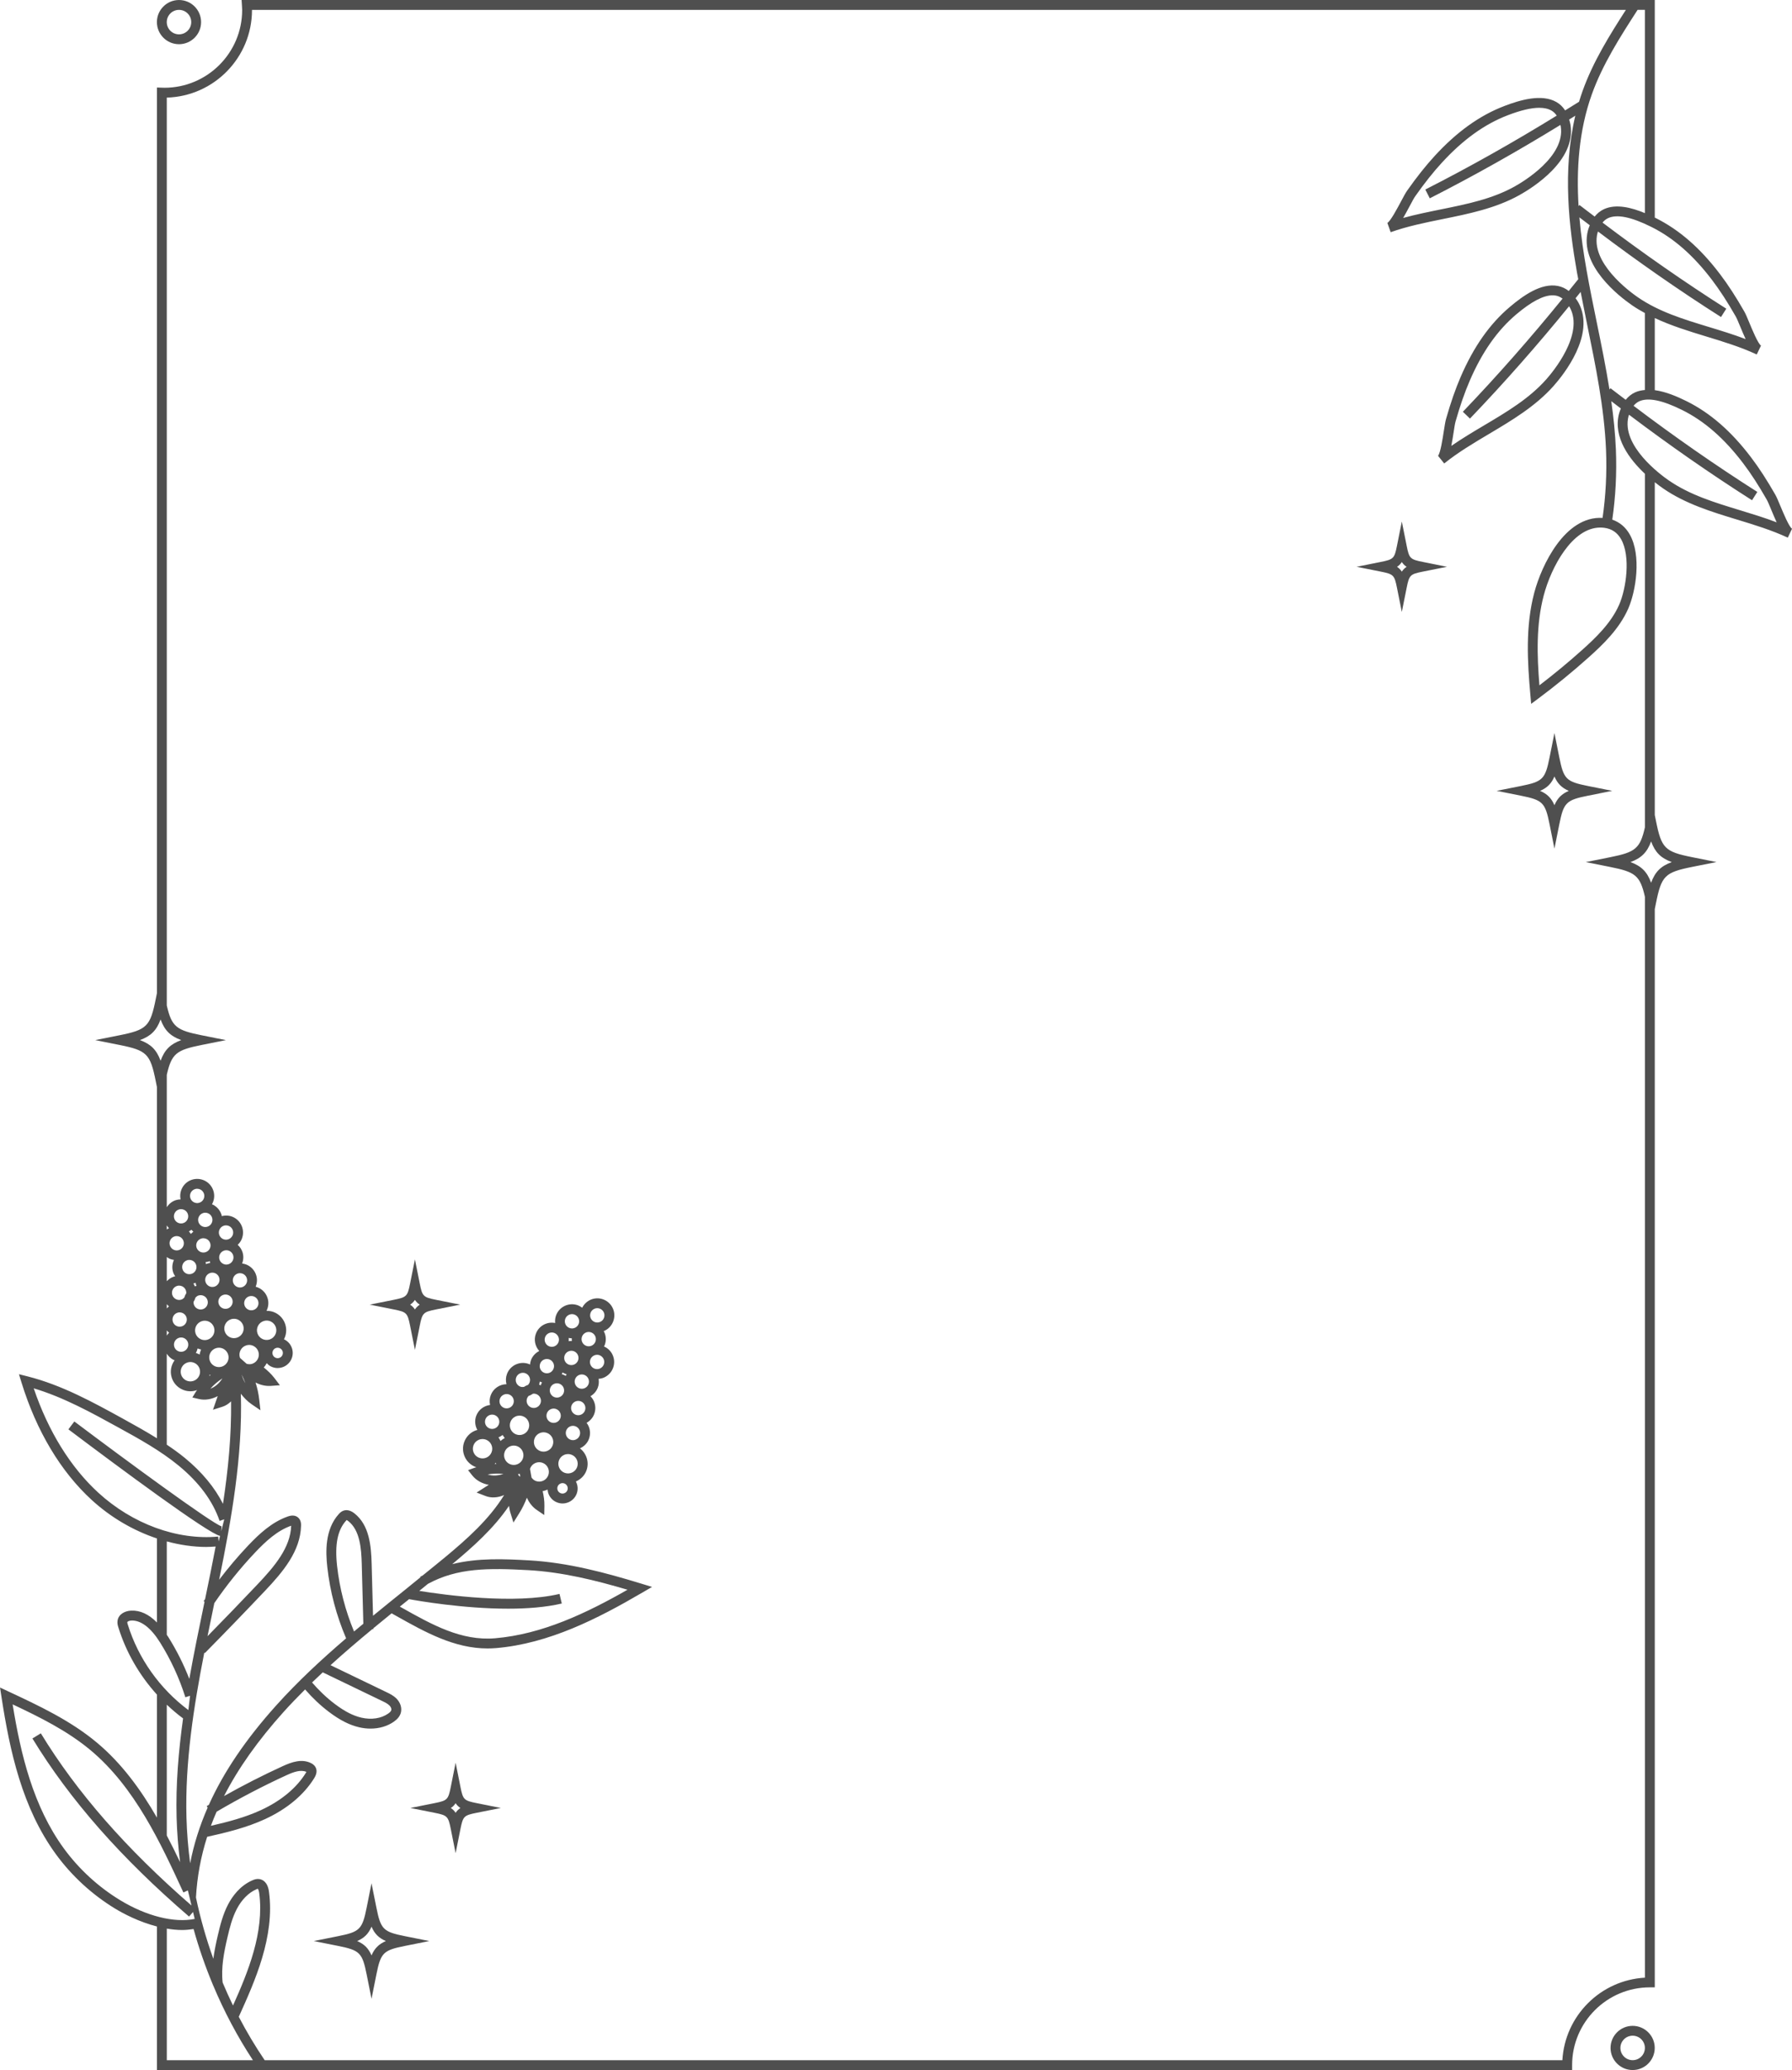 <?xml version="1.0" encoding="UTF-8"?> <svg xmlns="http://www.w3.org/2000/svg" xmlns:xlink="http://www.w3.org/1999/xlink" xml:space="preserve" width="64.139mm" height="74.095mm" version="1.1" style="shape-rendering:geometricPrecision; text-rendering:geometricPrecision; image-rendering:optimizeQuality; fill-rule:evenodd; clip-rule:evenodd" viewBox="0 0 1726.83 1994.86"> <defs> <style type="text/css"> .fil0 {fill:#4F4F4F;fill-rule:nonzero} </style> </defs> <g id="Слой_x0020_1">  <path class="fil0" d="M439.05 1746.98c-1.23,-1.9 -2.72,-3.4 -4.61,-4.64 1.9,-1.23 3.39,-2.71 4.61,-4.6 1.23,1.89 2.72,3.37 4.63,4.6 -1.9,1.24 -3.39,2.74 -4.63,4.64zm4.66 -24.96l-4.66 -23.31 -4.65 23.31c-2.46,12.29 -3.34,13.16 -15.65,15.63l-23.29 4.67 23.3 4.64c12.29,2.46 13.17,3.33 15.63,15.63l4.65 23.28 4.66 -23.28c2.47,-12.3 3.34,-13.17 15.64,-15.63l23.28 -4.64 -23.28 -4.67c-12.3,-2.47 -13.18,-3.34 -15.64,-15.63z"></path> <path class="fil0" d="M399.83 1261.92c-1.24,-1.9 -2.72,-3.4 -4.61,-4.64 1.9,-1.23 3.39,-2.71 4.61,-4.61 1.23,1.9 2.72,3.38 4.62,4.61 -1.89,1.24 -3.38,2.74 -4.62,4.64zm4.66 -24.97l-4.66 -23.3 -4.66 23.3c-2.46,12.3 -3.33,13.17 -15.64,15.64l-23.28 4.66 23.28 4.64c12.3,2.46 13.17,3.34 15.64,15.65l4.66 23.3 4.66 -23.3c2.46,-12.31 3.34,-13.18 15.64,-15.65l23.29 -4.64 -23.29 -4.66c-12.3,-2.47 -13.18,-3.34 -15.64,-15.64z"></path> <path class="fil0" d="M1350.84 550.87c-1.24,-1.9 -2.73,-3.4 -4.62,-4.64 1.9,-1.23 3.39,-2.72 4.62,-4.61 1.23,1.89 2.72,3.38 4.63,4.61 -1.9,1.24 -3.39,2.74 -4.63,4.64zm4.66 -24.97l-4.66 -23.3 -4.66 23.3c-2.46,12.3 -3.34,13.17 -15.64,15.63l-23.29 4.67 23.3 4.64c12.29,2.46 13.17,3.33 15.63,15.62l4.66 23.29 4.66 -23.29c2.46,-12.29 3.33,-13.16 15.63,-15.62l23.28 -4.64 -23.28 -4.67c-12.3,-2.46 -13.18,-3.33 -15.63,-15.63z"></path> <path class="fil0" d="M358.01 1884.4c-2.94,-6.84 -7,-10.9 -13.85,-13.84 6.85,-2.93 10.9,-6.99 13.85,-13.85 2.95,6.86 6.99,10.91 13.84,13.85 -6.85,2.94 -10.89,7 -13.84,13.84zm4.66 -46.24l-4.66 -23.28 -4.65 23.28c-4.25,21.18 -6.57,23.52 -27.74,27.74l-23.29 4.66 23.29 4.65c21.17,4.24 23.5,6.57 27.74,27.74l4.65 23.27 4.66 -23.28c4.24,-21.16 6.57,-23.5 27.74,-27.73l23.28 -4.65 -23.28 -4.66c-21.17,-4.23 -23.51,-6.56 -27.74,-27.74z"></path> <path class="fil0" d="M1497.91 775.97c-2.93,-6.85 -6.99,-10.89 -13.84,-13.84 6.85,-2.94 10.9,-6.99 13.84,-13.84 2.95,6.85 6.99,10.9 13.84,13.84 -6.85,2.95 -10.89,6.99 -13.84,13.84zm4.66 -46.24l-4.66 -23.3 -4.66 23.3c-4.24,21.17 -6.57,23.51 -27.74,27.74l-23.29 4.65 23.29 4.66c21.17,4.25 23.51,6.57 27.74,27.73l4.66 23.29 4.66 -23.29c4.24,-21.16 6.57,-23.5 27.74,-27.73l23.28 -4.66 -23.28 -4.65c-21.17,-4.23 -23.51,-6.57 -27.74,-27.74z"></path> <path class="fil0" d="M1569.3 401.08c0.13,-0.52 0.33,-0.93 0.48,-1.42 38.38,28.99 78.09,56.68 118.53,82.41l5.11 -8.02c-40.72,-25.89 -80.68,-53.8 -119.27,-83 1.54,-1.84 3.3,-3.33 5.4,-4.3 8.61,-3.91 22.16,-1.19 41.46,8.38 21.43,10.64 40.67,27.46 58.83,51.43 7.5,9.92 14.72,21.05 22.7,35.01 1,1.75 2.61,5.63 4.31,9.74 1.87,4.49 3.58,8.54 5.2,12.05 -11.65,-4.46 -23.63,-8.09 -35.31,-11.66 -24.87,-7.58 -48.35,-14.73 -68.75,-28.8l0 0.01c-7.74,-5.36 -46.03,-33.44 -38.7,-61.83zm-23.57 107.53c7.35,0.91 12.72,4.51 16.41,11.02 9.42,16.57 4.87,47.87 -1.88,63.16 -7.83,17.79 -22.65,31.93 -35.93,43.8 -13.13,11.75 -26.86,23.11 -40.9,33.84 -2.32,-28.67 -3.3,-58.6 4.24,-86.94 7.13,-26.86 27.28,-65.1 54.47,-65.1 1.18,0 2.38,0.08 3.59,0.22zm-129.23 -105.23c33.16,-34.6 65.13,-70.96 95.51,-108.27 0.26,0.45 0.54,0.79 0.79,1.25 13.9,25.84 -16.59,62.24 -22.84,69.28 -16.46,18.51 -37.56,31.06 -59.91,44.33 -10.51,6.24 -21.27,12.64 -31.52,19.74 0.74,-3.79 1.45,-8.12 2.19,-12.94 0.67,-4.4 1.31,-8.56 1.87,-10.49 4.4,-15.41 8.76,-27.92 13.7,-39.41 11.92,-27.61 26.61,-48.53 44.89,-63.97 14.56,-12.28 26.04,-18.31 34.92,-18.31 1.16,0 2.27,0.11 3.34,0.3 2.28,0.44 4.34,1.46 6.28,2.89 -30.54,37.57 -62.7,74.2 -96.06,109.03l6.85 6.56zm-38.72 -212.27c42.74,-21.76 84.91,-45.54 125.87,-70.72 0.09,0.51 0.26,0.93 0.34,1.45 4.59,28.99 -36.2,53.28 -44.42,57.86 -21.64,12.05 -45.7,16.93 -71.18,22.1 -11.98,2.43 -24.24,4.92 -36.26,8.23 1.95,-3.34 4.04,-7.21 6.34,-11.52 2.08,-3.92 4.05,-7.62 5.2,-9.27 9.26,-13.11 17.51,-23.5 25.95,-32.67 20.35,-22.14 41.12,-37.05 63.46,-45.58 12.43,-4.75 22.44,-7.11 30.19,-7.11 4.81,0 8.75,0.91 11.88,2.73 2.01,1.16 3.61,2.81 4.97,4.8 -41.18,25.38 -83.62,49.35 -126.65,71.24l4.31 8.46zm207.29 184.72c-3.28,0.29 -6.49,0.92 -9.46,2.29 -3.56,1.62 -6.53,4.08 -9.03,7.16 -4.87,-3.73 -9.82,-7.39 -14.65,-11.16l-0.99 1.26c-3.44,-21.64 -7.81,-43.05 -12.13,-64.1 -3.4,-16.56 -6.91,-33.7 -9.89,-50.57 -2.78,-15.77 -5.4,-33.1 -6.97,-51.27 3.32,2.57 6.68,5.08 10.01,7.63 -0.65,1.62 -1.3,3.23 -1.77,5.06 -8.69,33.65 30.33,63.64 42.49,72.03l0 0c4,2.77 8.16,5.2 12.37,7.5l0 74.16zm97.09 -49.04c-11.65,-4.45 -23.64,-8.1 -35.33,-11.66 -24.87,-7.57 -48.34,-14.72 -68.73,-28.78l0 0c-7.75,-5.35 -46.03,-33.44 -38.7,-61.84 0.14,-0.51 0.33,-0.91 0.48,-1.41 38.37,28.99 78.08,56.68 118.54,82.4l5.09 -8.02c-40.72,-25.89 -80.68,-53.8 -119.26,-83 1.54,-1.84 3.3,-3.34 5.4,-4.3 8.6,-3.91 22.16,-1.19 41.46,8.39 21.43,10.63 40.67,27.45 58.83,51.43 7.51,9.93 14.73,21.06 22.7,35 1.01,1.76 2.62,5.63 4.32,9.75 1.86,4.49 3.57,8.53 5.2,12.03zm-97.09 -121.42c-12.68,-5.28 -27.61,-9.2 -39.38,-3.83 -3.56,1.63 -6.53,4.08 -9.02,7.17 -4.88,-3.72 -9.82,-7.39 -14.65,-11.16l-0.86 1.09c-2.13,-34.88 0.09,-72.33 12.8,-107.78 10.41,-29.07 27.48,-55.66 44.08,-81.36l7.03 0 0 195.87zm-1099.94 1215.01c-2.53,0.83 -4.96,1.32 -7.3,1.48 -2.81,0.2 -5.52,-0.17 -7.95,-0.97 5.05,-0.86 10.17,-1.05 15.25,-0.51zm-7.38 -10.7c0.15,0.36 0.32,0.71 0.5,1.06 -0.55,0.01 -1.1,-0.01 -1.65,0.02 0.41,-0.32 0.77,-0.71 1.16,-1.07zm-12.76 -22.9c1.12,0 2.25,0.2 3.33,0.61 2.33,0.89 4.18,2.63 5.2,4.92 1.02,2.27 1.09,4.81 0.2,7.14 -1.83,4.81 -7.22,7.24 -12.05,5.38 -2.33,-0.88 -4.17,-2.61 -5.19,-4.9 -1.03,-2.27 -1.09,-4.81 -0.2,-7.15 0.88,-2.33 2.63,-4.17 4.91,-5.19 1.22,-0.55 2.51,-0.82 3.81,-0.82zm9.27 -23.55c0.82,0 1.65,0.14 2.45,0.45 3.55,1.36 5.34,5.35 3.99,8.91 -1.36,3.56 -5.38,5.35 -8.91,3.99 -1.73,-0.66 -3.09,-1.95 -3.85,-3.62 -0.75,-1.69 -0.81,-3.56 -0.14,-5.28 1.04,-2.75 3.68,-4.45 6.46,-4.45zm16.41 -19.37c1.72,0.65 3.09,1.95 3.85,3.63 0.75,1.69 0.81,3.56 0.14,5.29 -1.35,3.55 -5.34,5.34 -8.91,3.99 -1.72,-0.67 -3.08,-1.96 -3.84,-3.63 -0.75,-1.69 -0.81,-3.56 -0.14,-5.29 0.65,-1.72 1.94,-3.08 3.63,-3.83 0.89,-0.41 1.85,-0.62 2.82,-0.62 0.83,0 1.65,0.16 2.45,0.46zm19.64 -11.57c-0.32,0.85 -0.81,1.62 -1.42,2.27 -1.4,0.49 -2.75,1.11 -3.97,1.98 -1.18,0.18 -2.37,0.18 -3.52,-0.26 -1.72,-0.66 -3.09,-1.95 -3.84,-3.63 -0.75,-1.68 -0.81,-3.56 -0.14,-5.28 0.66,-1.72 1.94,-3.08 3.63,-3.84 0.89,-0.41 1.85,-0.61 2.81,-0.61 0.84,0 1.66,0.16 2.46,0.46 1.72,0.65 3.09,1.95 3.85,3.63 0.75,1.68 0.81,3.56 0.14,5.28zm10.22 -18.23c1.04,-2.75 3.68,-4.43 6.46,-4.43 0.82,0 1.65,0.13 2.45,0.44 1.72,0.67 3.09,1.96 3.84,3.63 0.75,1.69 0.81,3.56 0.14,5.29 -0.66,1.73 -1.94,3.09 -3.63,3.84 -1.69,0.73 -3.56,0.8 -5.27,0.15 -1.72,-0.65 -3.09,-1.95 -3.85,-3.63 -0.75,-1.69 -0.8,-3.56 -0.14,-5.28zm17.65 -20.61c-1.35,3.56 -5.35,5.37 -8.9,4 -3.56,-1.36 -5.35,-5.36 -3.99,-8.92 0.65,-1.72 1.94,-3.08 3.63,-3.83 0.89,-0.41 1.85,-0.62 2.82,-0.62 0.83,0 1.65,0.16 2.45,0.46 3.55,1.37 5.35,5.37 3.99,8.91zm12.81 -3.76c-0.04,0.86 -0.01,1.73 0.09,2.59 -1.04,-0.03 -2.07,0.04 -3.09,0.2 0.1,-1.04 0.1,-2.09 -0.01,-3.13 1,0.21 2,0.32 3.01,0.33zm6.65 -13.93c-0.67,1.73 -1.95,3.09 -3.63,3.84 -1.69,0.74 -3.56,0.81 -5.28,0.15 -1.73,-0.65 -3.09,-1.95 -3.84,-3.63 -0.76,-1.68 -0.81,-3.56 -0.15,-5.28 0.65,-1.72 1.95,-3.09 3.63,-3.84 0.9,-0.41 1.86,-0.61 2.82,-0.61 0.83,0 1.66,0.15 2.46,0.46 3.55,1.36 5.34,5.36 3.99,8.91zm20.73 -1.89c-1.7,0.74 -3.56,0.8 -5.27,0.15 -1.73,-0.67 -3.09,-1.95 -3.85,-3.63 -0.75,-1.69 -0.81,-3.56 -0.14,-5.28 1.04,-2.75 3.68,-4.45 6.45,-4.45 0.82,0 1.65,0.14 2.45,0.45l0.01 0c1.72,0.67 3.08,1.95 3.83,3.63 0.76,1.69 0.81,3.56 0.15,5.29 -0.65,1.72 -1.95,3.09 -3.63,3.84zm-5.47 45.07c-1.72,-0.66 -3.09,-1.95 -3.84,-3.63 -0.75,-1.68 -0.81,-3.56 -0.14,-5.28 0.64,-1.72 1.94,-3.09 3.62,-3.84 0.9,-0.41 1.86,-0.61 2.82,-0.61 0.84,0 1.66,0.15 2.46,0.46 3.56,1.35 5.35,5.35 3.99,8.91 -0.66,1.73 -1.95,3.09 -3.63,3.84 -1.69,0.75 -3.55,0.8 -5.28,0.15zm-9.25 40.44c-0.65,1.72 -1.94,3.08 -3.62,3.83 -1.68,0.76 -3.56,0.82 -5.28,0.16 -3.55,-1.37 -5.35,-5.37 -3.99,-8.92 0.66,-1.72 1.95,-3.09 3.63,-3.84 0.9,-0.41 1.85,-0.6 2.81,-0.6 0.83,0 1.66,0.14 2.46,0.44l0.01 0c1.72,0.67 3.09,1.95 3.84,3.63 0.75,1.69 0.81,3.56 0.14,5.29zm-8.73 27.86c-1.67,0.78 -3.57,0.82 -5.27,0.16 -3.56,-1.36 -5.35,-5.36 -4,-8.91 0.66,-1.73 1.95,-3.1 3.64,-3.85 0.89,-0.41 1.85,-0.6 2.8,-0.6 0.84,0 1.66,0.14 2.46,0.46l0.01 0c1.73,0.66 3.09,1.95 3.84,3.63 0.76,1.68 0.81,3.56 0.15,5.28 -0.65,1.72 -1.95,3.08 -3.63,3.83zm-10.87 32.08c-4.81,-1.83 -7.23,-7.25 -5.4,-12.06 0.88,-2.33 2.63,-4.18 4.91,-5.2 1.22,-0.55 2.51,-0.82 3.81,-0.82 1.13,0 2.25,0.21 3.33,0.62 4.81,1.83 7.24,7.25 5.4,12.05 -1.83,4.81 -7.24,7.23 -12.05,5.4zm-6.69 13.17c0.48,-1.25 1.42,-2.24 2.65,-2.79 0.64,-0.3 1.35,-0.45 2.04,-0.45 0.61,0 1.22,0.11 1.8,0.33 2.59,1 3.9,3.91 2.92,6.5 -1.01,2.6 -3.93,3.9 -6.5,2.91 -1.25,-0.47 -2.25,-1.42 -2.79,-2.64 -0.55,-1.23 -0.59,-2.59 -0.12,-3.86zm-21.11 -5.32c-1.76,-0.67 -3.06,-1.92 -4.08,-3.33l-1.42 -8.11c0.06,-0.2 0.02,-0.42 0.1,-0.62 1.42,-3.72 4.98,-6.01 8.74,-6.01 1.1,0 2.23,0.21 3.32,0.62 4.81,1.83 7.24,7.24 5.4,12.05 -0.89,2.33 -2.64,4.18 -4.91,5.2 -2.28,1.03 -4.82,1.08 -7.14,0.21zm-15.35 -6.9c0.11,0.95 0.23,1.9 0.47,2.82l-1.23 -0.82 -1.03 -1.63c0.6,-0.13 1.21,-0.18 1.79,-0.37zm-16.56 -37.42c0.59,1.04 1.27,2.01 2.06,2.93 -1.5,0.78 -2.89,1.75 -4.13,2.92 -0.04,-0.09 -0.06,-0.2 -0.09,-0.29 -0.51,-1.16 -1.14,-2.23 -1.85,-3.24 1.44,-0.59 2.78,-1.35 4.02,-2.33zm37.01 -48.73c-0.12,0.3 -0.16,0.63 -0.26,0.94 -0.32,-0.14 -0.59,-0.33 -0.9,-0.46 -0.23,-0.08 -0.46,-0.11 -0.68,-0.18 0.3,-1.02 0.5,-2.05 0.61,-3.09 0.33,0.15 0.64,0.36 1,0.5 0.39,0.15 0.8,0.23 1.2,0.34 -0.34,0.64 -0.7,1.26 -0.96,1.95zm31.67 -31.97c3.55,1.36 5.34,5.36 3.99,8.92 -0.67,1.73 -1.95,3.09 -3.64,3.84 -1.69,0.74 -3.55,0.8 -5.27,0.15 -1.72,-0.65 -3.09,-1.95 -3.84,-3.63 -0.76,-1.69 -0.81,-3.56 -0.15,-5.29 0.65,-1.71 1.95,-3.08 3.63,-3.83 0.9,-0.41 1.86,-0.61 2.82,-0.61 0.83,0 1.66,0.15 2.46,0.45zm14.08 31.74c-1.35,3.55 -5.34,5.35 -8.9,3.99 -3.55,-1.36 -5.35,-5.36 -3.99,-8.92 0.65,-1.72 1.94,-3.08 3.63,-3.84 0.89,-0.41 1.85,-0.61 2.81,-0.61 0.84,0 1.66,0.16 2.46,0.46 3.55,1.36 5.35,5.37 3.99,8.92zm6.64 -40.93c-0.65,1.71 -1.94,3.08 -3.62,3.83 -1.68,0.76 -3.56,0.8 -5.28,0.16 -3.56,-1.36 -5.35,-5.36 -3.99,-8.91 1.04,-2.75 3.68,-4.45 6.46,-4.45 0.82,0 1.65,0.14 2.44,0.45l0.01 0c1.72,0.67 3.09,1.95 3.84,3.63 0.75,1.69 0.81,3.56 0.14,5.29zm-69.79 71.86c4.81,1.83 7.23,7.26 5.39,12.07 -1.83,4.81 -7.23,7.25 -12.05,5.4 -4.82,-1.83 -7.24,-7.26 -5.4,-12.07 0.88,-2.33 2.63,-4.17 4.9,-5.19 1.23,-0.55 2.52,-0.82 3.82,-0.82 1.12,0 2.25,0.2 3.34,0.61zm27.08 5.94c-1.72,-0.65 -3.08,-1.95 -3.84,-3.63 -0.75,-1.68 -0.81,-3.56 -0.15,-5.27 1.05,-2.75 3.68,-4.45 6.47,-4.45 0.82,0 1.64,0.13 2.44,0.45 1.73,0.65 3.09,1.95 3.84,3.63 0.75,1.68 0.81,3.56 0.14,5.27 -1.35,3.57 -5.37,5.36 -8.91,4zm-15.94 15.52c1.42,-3.72 4.98,-6.01 8.74,-6.01 1.1,0 2.22,0.21 3.31,0.62 4.82,1.83 7.24,7.25 5.4,12.05 -1.83,4.82 -7.26,7.21 -12.05,5.4 -4.81,-1.83 -7.23,-7.25 -5.39,-12.06zm24.05 -52.79c1.72,0.67 3.09,1.95 3.84,3.63 0.76,1.69 0.81,3.56 0.15,5.29 -0.66,1.71 -1.95,3.08 -3.63,3.83 -1.68,0.76 -3.55,0.8 -5.28,0.16 -3.55,-1.36 -5.34,-5.36 -3.99,-8.91 0.67,-1.72 1.95,-3.09 3.64,-3.85 0.89,-0.4 1.85,-0.61 2.81,-0.61 0.83,0 1.66,0.15 2.46,0.46l0 0zm3.01 -10.86c0.82,0.48 1.66,0.93 2.57,1.27 0.42,0.16 0.85,0.24 1.27,0.36 -0.22,0.44 -0.48,0.85 -0.66,1.3 -0.05,0.13 -0.06,0.27 -0.11,0.4 -0.85,-0.52 -1.75,-0.98 -2.7,-1.34 -0.4,-0.15 -0.81,-0.22 -1.21,-0.33 0.3,-0.54 0.6,-1.09 0.83,-1.66zm-50.41 88.5c-4.81,-1.83 -7.24,-7.25 -5.39,-12.05 1.41,-3.72 4.97,-6.01 8.74,-6.01 1.1,0 2.22,0.2 3.31,0.61 4.82,1.84 7.23,7.25 5.4,12.06 -1.83,4.82 -7.23,7.2 -12.05,5.4zm18.82 -66.34c1.01,-0.46 1.96,-1 2.84,-1.62 0.32,-0.05 0.64,-0.15 0.97,-0.15 0.82,0 1.64,0.14 2.45,0.45l0 0c1.72,0.65 3.09,1.95 3.84,3.63 0.76,1.69 0.81,3.56 0.15,5.29 -1.36,3.55 -5.34,5.34 -8.91,3.98 -1.72,-0.65 -3.09,-1.95 -3.84,-3.62 -0.75,-1.69 -0.81,-3.56 -0.15,-5.28 0.35,-0.91 0.92,-1.66 1.56,-2.32 0.36,-0.13 0.74,-0.2 1.09,-0.35zm-116.36 196.3c8.85,1.62 52.25,9.17 95.47,9.17 18.13,0 36.22,-1.34 51.68,-4.99l-2.19 -9.24c-43.23,10.23 -110.37,1.08 -135.14,-2.92 2.8,-2.25 5.57,-4.53 8.36,-6.79 28.44,-15.48 58.25,-15.32 96.86,-13.18 32.68,1.83 64.98,9.84 95.42,18.87 -39.53,22.56 -82.14,42.88 -127.51,46.75 -32.66,2.78 -60.68,-13 -90.39,-29.67l-1.47 -0.82c2.97,-2.4 5.94,-4.8 8.91,-7.18zm-53.05 31.16c-8.35,-20.2 -13.91,-41.4 -16.33,-63.13 -2.31,-20.73 0.44,-34.61 8.65,-43.69 0.28,-0.32 0.47,-0.51 0.5,-0.6 0.29,0.09 0.86,0.37 1.65,1.01 11.18,8.83 12.56,26.05 12.97,41.5l1.53 57.42c-2.99,2.49 -5.99,4.97 -8.98,7.48zm-30.14 39.37l57.29 27.62c2.59,1.25 5.28,2.54 7.05,4.37 1.36,1.39 2.05,3.22 1.69,4.46 -0.28,1.01 -1.3,2.12 -3.03,3.31 -6.73,4.7 -16.13,6.11 -25.73,3.9 -8.01,-1.84 -16.09,-6 -25.43,-13.03 -8.12,-6.11 -15.51,-13.18 -22.14,-20.88 3.39,-3.29 6.84,-6.52 10.3,-9.74zm-102.28 134.29c21.89,-12.85 44.58,-24.74 67.6,-35.29 6.58,-3 13.35,-5.47 18.92,-3.1 -0.12,0.26 -0.3,0.59 -0.56,1.02 -8.98,14.53 -23.9,26.91 -43.13,35.78 -15.24,7.04 -31.55,11.34 -48.34,15.18 1.68,-4.53 3.52,-9.06 5.5,-13.58zm10.34 121.51c2.26,-9.77 4.67,-19.24 9.13,-27.79 4.72,-9.03 11.43,-15.76 18.88,-18.96 1.02,-0.44 1.37,-0.48 1.29,-0.54 0.31,0.23 1.05,1.55 1.41,4.18 5.02,37.77 -10.87,76.34 -25.25,108.38 -3.54,-7.27 -6.84,-14.67 -9.99,-22.13 -1.63,-14.39 1.29,-29.19 4.53,-43.14zm-58.36 -224.64c4.97,4.69 10.18,9.14 15.7,13.21 -4.41,31.7 -7.1,63.62 -6.24,95.53 0.39,14.35 1.56,28.7 3.36,43.01 -4.08,-8.55 -8.33,-17.13 -12.82,-25.7l0 -126.05zm20.12 10.65l0 0 0 0 0 0zm18.05 -162.67c2.98,0 5.95,-0.21 8.91,-0.41 -3.21,16.99 -6.69,33.89 -10.16,50.68 -0.46,0.67 -0.94,1.31 -1.4,1.99l0.86 0.58c-0.17,0.83 -0.35,1.68 -0.52,2.53 -4.91,23.68 -9.85,47.64 -14.14,71.8 -5.44,-14 -12.19,-27.47 -20.16,-40.2 -0.51,-0.82 -1.04,-1.52 -1.56,-2.3l0 -90c12.68,3.4 25.52,5.34 38.17,5.34zm7.65 54.12c11.81,-17.23 24.98,-33.65 39.32,-48.8 10.02,-10.57 21.16,-21.01 34.71,-25.76 0,0 0.01,0 0.02,0 -0.65,21.17 -16.24,39.38 -32.17,56.22 -15.94,16.85 -32.19,33.66 -48.44,50.23 1.95,-9.61 3.92,-19.19 5.9,-28.72 0.22,-1.05 0.44,-2.12 0.65,-3.17zm-45.82 -240.34c1.53,2.43 3.64,4.45 6.26,5.82 0.42,0.21 0.86,0.3 1.29,0.48 -3.39,4.68 -4.66,10.83 -2.77,16.75 1.52,4.8 4.81,8.71 9.29,11.02 2.72,1.42 5.67,2.13 8.64,2.13 1.92,0 3.84,-0.3 5.72,-0.89 0.29,-0.09 0.52,-0.24 0.8,-0.34 -0.36,0.56 -0.81,1.06 -1.15,1.62l-3.44 5.61 6.41 1.49c5.79,1.34 12.28,0.27 18.03,-2.82l-4.56 13.12 9 -2.84c3.12,-0.98 5.97,-2.82 8.45,-5.23 0.4,32.94 -2.8,65.94 -7.81,98.75 -7.98,-15.8 -20.23,-30.63 -36.7,-44.18 -5.61,-4.61 -11.48,-8.8 -17.47,-12.83l0 -87.66zm-5.97 -322.11c3.88,10.55 9.34,16 19.89,19.89 -10.55,3.89 -16.01,9.34 -19.89,19.89 -3.89,-10.55 -9.34,-16 -19.9,-19.89 10.56,-3.89 16.01,-9.33 19.9,-19.89zm5.97 202.41l0 -3.93c0.6,0.95 1.3,1.82 2.08,2.62 -0.73,0.38 -1.42,0.84 -2.08,1.31zm13.78 -19.62c1.08,0 2.16,0.27 3.16,0.78 1.63,0.85 2.85,2.29 3.4,4.04 0.56,1.76 0.4,3.63 -0.45,5.26 -0.86,1.64 -2.28,2.85 -4.04,3.4 -1.77,0.57 -3.64,0.4 -5.27,-0.44 -1.63,-0.85 -2.84,-2.29 -3.4,-4.04 -0.55,-1.76 -0.4,-3.63 0.46,-5.26 0.85,-1.64 2.28,-2.85 4.04,-3.4 0.68,-0.23 1.4,-0.33 2.1,-0.33zm21.63 -9.57c-0.86,1.64 -2.29,2.84 -4.05,3.4 -3.63,1.17 -7.51,-0.88 -8.66,-4.49 -1.15,-3.62 0.86,-7.51 4.49,-8.66 0.68,-0.22 1.39,-0.32 2.1,-0.32 1.08,0 2.16,0.26 3.16,0.77 1.63,0.85 2.84,2.29 3.4,4.04 0.56,1.76 0.4,3.63 -0.45,5.26zm7.81 23.09c-0.85,1.63 -2.27,2.84 -4.04,3.4 -3.62,1.17 -7.51,-0.88 -8.67,-4.49 -1.15,-3.63 0.88,-7.51 4.5,-8.66 0.68,-0.22 1.39,-0.32 2.09,-0.32 1.09,0 2.18,0.26 3.16,0.77 1.65,0.85 2.85,2.29 3.41,4.04 0.55,1.76 0.4,3.62 -0.46,5.26zm19.99 12.19c-0.85,1.63 -2.28,2.84 -4.04,3.4 -1.76,0.56 -3.63,0.4 -5.27,-0.44 -1.62,-0.86 -2.84,-2.28 -3.4,-4.05 -0.55,-1.75 -0.4,-3.63 0.46,-5.25 0.85,-1.64 2.28,-2.85 4.04,-3.41 0.68,-0.22 1.4,-0.32 2.1,-0.32 1.09,0 2.16,0.26 3.16,0.77 1.63,0.86 2.85,2.28 3.4,4.05 0.56,1.75 0.4,3.63 -0.44,5.26zm13.43 46.07c-0.85,1.64 -2.28,2.85 -4.04,3.41 -1.76,0.56 -3.63,0.39 -5.26,-0.45 -1.63,-0.86 -2.84,-2.29 -3.4,-4.05 -0.56,-1.76 -0.4,-3.63 0.45,-5.26 0.86,-1.65 2.29,-2.85 4.05,-3.4 0.68,-0.23 1.39,-0.32 2.09,-0.32 1.09,0 2.18,0.26 3.16,0.77 1.64,0.85 2.85,2.29 3.41,4.04 0.55,1.76 0.4,3.63 -0.46,5.26zm10.96 22c-0.85,1.63 -2.28,2.84 -4.04,3.4 -1.75,0.57 -3.63,0.4 -5.26,-0.44 -1.63,-0.86 -2.85,-2.28 -3.4,-4.05 -1.15,-3.63 0.86,-7.52 4.48,-8.67 3.63,-1.12 7.52,0.86 8.67,4.5 0.55,1.75 0.4,3.63 -0.46,5.26zm11.45 31.86c-4.93,1.56 -10.17,-1.17 -11.73,-6.08 -1.56,-4.9 1.17,-10.17 6.09,-11.73 0.93,-0.3 1.88,-0.45 2.83,-0.45 1.47,0 2.93,0.35 4.28,1.05 2.21,1.15 3.85,3.1 4.61,5.47 1.56,4.9 -1.17,10.17 -6.08,11.73zm3.31 10.64c0.62,-1.19 1.66,-2.07 2.95,-2.48 0.5,-0.15 1.02,-0.24 1.53,-0.24 0.79,0 1.59,0.19 2.31,0.58 1.2,0.61 2.07,1.65 2.48,2.93 0.41,1.28 0.29,2.64 -0.33,3.84 -0.62,1.19 -1.66,2.07 -2.94,2.48 -1.27,0.41 -2.64,0.3 -3.83,-0.32 -1.2,-0.62 -2.08,-1.66 -2.49,-2.95 -0.41,-1.27 -0.29,-2.64 0.33,-3.84zm-48.76 26.86c-1.46,2.24 -3.06,4.13 -4.8,5.71 -2.07,1.88 -4.41,3.3 -6.81,4.18 3.38,-3.8 7.28,-7.13 11.6,-9.89zm-12.31 -3.68c0.09,0.05 0.16,0.11 0.26,0.16 0.21,0.11 0.45,0.15 0.67,0.26 -0.39,0.32 -0.8,0.63 -1.19,0.96 0.11,-0.46 0.19,-0.91 0.26,-1.38zm-21.38 -11.68c0.93,-0.29 1.89,-0.44 2.82,-0.44 3.96,0 7.65,2.55 8.91,6.52 1.56,4.9 -1.17,10.17 -6.08,11.73 -2.38,0.75 -4.92,0.55 -7.12,-0.61 -2.21,-1.15 -3.85,-3.1 -4.61,-5.47 -1.56,-4.9 1.17,-10.17 6.08,-11.73zm-12.23 -20.36c0.85,-1.63 2.28,-2.85 4.04,-3.41 3.63,-1.18 7.51,0.86 8.67,4.49 1.15,3.63 -0.88,7.51 -4.5,8.66 -1.75,0.55 -3.62,0.4 -5.25,-0.44 -1.64,-0.86 -2.85,-2.29 -3.41,-4.05 -0.55,-1.75 -0.4,-3.63 0.46,-5.25zm-7.68 -10.53c0.68,0.8 1.41,1.55 2.21,2.19 -0.83,0.84 -1.58,1.77 -2.21,2.8l0 -4.99zm6.89 -67.93c-1.65,3.59 -2.09,7.76 -0.8,11.81 0.46,1.46 1.21,2.75 2.01,3.96 -0.39,0.09 -0.78,0.13 -1.15,0.25 -2.78,0.88 -5.1,2.49 -6.95,4.48l0 -23.33c0.65,0.47 1.29,0.93 2.01,1.31 1.55,0.8 3.2,1.25 4.87,1.52zm-3.46 -19.26c0.85,-1.63 2.28,-2.84 4.04,-3.4 0.68,-0.22 1.4,-0.32 2.1,-0.32 1.09,0 2.16,0.26 3.16,0.77 1.63,0.86 2.85,2.28 3.4,4.05 0.56,1.75 0.4,3.63 -0.44,5.25 -0.85,1.64 -2.28,2.85 -4.04,3.41 -1.75,0.56 -3.62,0.4 -5.27,-0.45 -1.62,-0.86 -2.84,-2.28 -3.39,-4.05 -0.56,-1.75 -0.4,-3.63 0.45,-5.26zm20.34 -9.85c0.52,0.73 1.21,1.28 1.84,1.91 -0.87,0.65 -1.67,1.36 -2.4,2.16 -0.57,-0.88 -1.23,-1.7 -1.96,-2.45 0.89,-0.46 1.73,-1 2.52,-1.62zm35.68 33.24c-1.75,0.57 -3.62,0.4 -5.26,-0.45 -1.63,-0.85 -2.85,-2.29 -3.4,-4.04 -0.56,-1.76 -0.4,-3.63 0.45,-5.26 0.85,-1.63 2.29,-2.85 4.05,-3.4 0.69,-0.23 1.39,-0.33 2.08,-0.33 2.93,0 5.65,1.89 6.58,4.81 1.15,3.63 -0.86,7.51 -4.49,8.66zm-18.14 92.63c-0.76,-2.39 -0.54,-4.91 0.61,-7.12 1.15,-2.21 3.09,-3.85 5.46,-4.6l0.01 0c0.93,-0.3 1.89,-0.45 2.84,-0.45 1.47,0 2.93,0.35 4.28,1.04 2.21,1.15 3.85,3.1 4.6,5.48 1.56,4.9 -1.17,10.16 -6.07,11.72 -2.39,0.75 -4.91,0.54 -7.12,-0.61 -2.21,-1.15 -3.86,-3.09 -4.61,-5.47zm-11.6 -11.46c1.1,0.44 2.21,0.81 3.35,1.03 -0.7,1.57 -1.17,3.18 -1.41,4.84 -1.16,-0.62 -2.36,-1.15 -3.61,-1.52 0.77,-1.36 1.32,-2.82 1.67,-4.35zm-19.89 -60.23c0.69,-0.22 1.4,-0.32 2.1,-0.32 1.08,0 2.16,0.27 3.16,0.77 1.63,0.86 2.85,2.29 3.4,4.05 0.28,0.86 0.37,1.77 0.3,2.65 -0.23,0.37 -0.5,0.7 -0.71,1.09 -0.5,0.95 -0.88,1.95 -1.18,2.95 -0.81,0.88 -1.74,1.6 -2.9,1.97 -3.62,1.16 -7.52,-0.87 -8.67,-4.48 -1.15,-3.63 0.86,-7.51 4.49,-8.67zm17.87 45.65c-1.56,-4.91 1.17,-10.16 6.08,-11.72 0.93,-0.3 1.89,-0.44 2.82,-0.44 3.96,0 7.65,2.54 8.91,6.51 1.55,4.91 -1.18,10.18 -6.09,11.74 -2.37,0.76 -4.91,0.54 -7.11,-0.62 -2.21,-1.15 -3.86,-3.09 -4.61,-5.47zm-12.11 -19.43c1.63,0.85 2.85,2.29 3.4,4.05 0.56,1.77 0.4,3.63 -0.45,5.27 -0.86,1.63 -2.28,2.83 -4.05,3.39 -3.62,1.16 -7.51,-0.87 -8.66,-4.49 -1.15,-3.62 0.86,-7.51 4.49,-8.66 0.68,-0.22 1.4,-0.32 2.1,-0.32 1.08,0 2.16,0.26 3.16,0.77zm26.26 -67.41c0.55,1.77 0.4,3.63 -0.45,5.27 -0.85,1.63 -2.29,2.84 -4.05,3.4 -1.74,0.56 -3.63,0.4 -5.25,-0.45 -1.65,-0.85 -2.85,-2.29 -3.41,-4.04 -0.55,-1.76 -0.4,-3.63 0.45,-5.26 0.85,-1.64 2.29,-2.85 4.05,-3.4 0.68,-0.23 1.39,-0.32 2.09,-0.32 1.09,0 2.18,0.26 3.17,0.77 1.63,0.85 2.84,2.28 3.4,4.04zm20.86 59.51c-0.85,1.64 -2.28,2.85 -4.04,3.41 -1.76,0.56 -3.63,0.39 -5.26,-0.45 -1.64,-0.85 -2.85,-2.29 -3.4,-4.04 -1.15,-3.63 0.86,-7.52 4.49,-8.67 3.65,-1.13 7.51,0.87 8.67,4.49 0.55,1.76 0.4,3.63 -0.46,5.26zm4.87 31.55c-2.39,0.76 -4.92,0.54 -7.12,-0.61 -2.21,-1.15 -3.85,-3.09 -4.61,-5.47 -1.56,-4.91 1.17,-10.17 6.08,-11.73 0.93,-0.3 1.88,-0.44 2.83,-0.44 1.48,0 2.95,0.35 4.29,1.06 2.21,1.14 3.84,3.09 4.61,5.46 1.56,4.91 -1.17,10.17 -6.08,11.73zm-40.89 -52.46c0.4,-0.12 0.76,-0.33 1.14,-0.48 0.12,0.7 0.23,1.42 0.46,2.12 0.1,0.31 0.27,0.59 0.38,0.89 -0.32,0.08 -0.66,0.1 -0.98,0.21 -0.23,0.08 -0.43,0.2 -0.65,0.27 -0.4,-1 -0.9,-1.94 -1.48,-2.83 0.38,-0.09 0.76,-0.06 1.14,-0.18zm1.17 -12.46c-0.86,1.64 -2.29,2.85 -4.05,3.41 -3.63,1.16 -7.51,-0.87 -8.66,-4.49 -1.15,-3.63 0.86,-7.51 4.49,-8.66 0.68,-0.22 1.39,-0.32 2.1,-0.32 1.08,0 2.16,0.26 3.16,0.77 1.63,0.86 2.84,2.29 3.4,4.05 0.56,1.75 0.4,3.63 -0.44,5.25zm22.18 12.3c-0.85,1.65 -2.28,2.85 -4.04,3.41 -1.75,0.55 -3.62,0.39 -5.26,-0.45 -1.63,-0.86 -2.85,-2.29 -3.4,-4.05 -0.56,-1.75 -0.4,-3.63 0.45,-5.26 0.85,-1.63 2.28,-2.84 4.04,-3.4 1.76,-0.57 3.63,-0.39 5.27,0.45 1.63,0.85 2.84,2.28 3.4,4.04 0.55,1.75 0.4,3.62 -0.46,5.25zm-23.56 16.88c0.5,-0.96 0.88,-1.95 1.18,-2.95 0.81,-0.88 1.74,-1.6 2.9,-1.98 1.76,-0.56 3.63,-0.39 5.27,0.45 1.63,0.85 2.84,2.28 3.4,4.05 1.15,3.63 -0.86,7.52 -4.49,8.67 -3.63,1.12 -7.51,-0.86 -8.66,-4.5 -0.27,-0.86 -0.37,-1.76 -0.3,-2.64 0.23,-0.37 0.5,-0.7 0.71,-1.09zm15.26 -36.68c0.04,0.13 0.12,0.25 0.16,0.38 -1,0.12 -1.98,0.31 -2.95,0.63 -0.4,0.12 -0.76,0.33 -1.14,0.48 -0.12,-0.66 -0.22,-1.31 -0.42,-1.97 0.95,-0.12 1.9,-0.14 2.83,-0.44 0.43,-0.13 0.81,-0.35 1.21,-0.51 0.11,0.47 0.16,0.96 0.31,1.42zm-41.73 40.14c0.67,0.72 1.3,1.48 2.09,2.06 -0.77,0.63 -1.46,1.32 -2.09,2.06l0 -4.12zm87.65 52.87c-1.15,2.22 -3.1,3.87 -5.47,4.61 -1.75,0.55 -3.54,0.41 -5.26,-0.06l-6.16 -5.47c-0.08,-0.2 -0.24,-0.34 -0.3,-0.54 -0.76,-2.37 -0.54,-4.9 0.61,-7.12 1.14,-2.21 3.09,-3.85 5.46,-4.6l0 0c0.93,-0.3 1.89,-0.45 2.84,-0.45 1.47,0 2.93,0.35 4.28,1.04 2.21,1.15 3.85,3.09 4.61,5.47 0.76,2.37 0.54,4.91 -0.61,7.12zm-11.9 23.35c-1.54,-2.66 -2.76,-5.51 -3.63,-8.44 1.38,2.74 2.59,5.56 3.63,8.44zm-122.43 42.54c19.87,10.93 40.41,22.24 58.12,36.8 19.65,16.16 32.92,34.09 39.43,53.27l4.49 -1.53 -2.92 11.57 0.36 -4.78c-8.95,-2.54 -91.78,-63.35 -141.89,-101.09l-5.72 7.59c50.06,37.7 134.52,100.32 146.13,102.7l-1.36 5.36 -0.44 -4.73c-39.5,3.66 -82.66,-12.15 -115.58,-42.34 -26.8,-24.6 -48.19,-59.22 -62.18,-100.52 28.71,8.6 55.53,23.37 81.55,37.7zm8.6 187.66c0.09,-0.51 1.75,-1.52 4.12,-1.6 9.11,-0.2 18.48,6.8 27.47,21.14 10.33,16.49 18.54,34.26 24.38,52.82l4.53 -1.42 0 0 -1.63 13.75c-27.52,-20.52 -48.25,-49.65 -58.39,-82.45 -0.19,-0.63 -0.54,-1.79 -0.47,-2.23zm-35.52 123.25c42.85,35.76 67.69,89.66 89.6,137.22l4.32 -1.99 3.48 14.59c-62.83,-54.61 -110.42,-108.94 -145.18,-165.96l-8.1 4.96c36,59.06 85.38,115.2 150.94,171.63l3.82 -4.43 1.6 6.7c-19.68,4.03 -46.41,-2.68 -71.52,-17.87 -21.13,-12.78 -40,-30.09 -54.55,-50.03 -29.48,-40.45 -41.49,-90.26 -49.37,-138.86 26.16,12.3 52.66,25.45 74.97,44.06zm73.61 172.05c4.77,0.79 9.62,1.36 14.54,1.36 3.74,0 7.5,-0.36 11.26,-0.94 5.09,18.31 11.35,36.31 18.67,53.84 0.02,0.09 0.01,0.19 0.02,0.29l0.11 -0.02c10.58,25.26 23.42,49.51 38.36,72.27l-82.96 0 0 -126.81zm1424.36 -1061.26c-4.69,20.76 -9.48,23.97 -33.68,28.81l-23.28 4.66 23.28 4.66c24.2,4.83 28.99,8.04 33.68,28.82l0 1041.6c-42.77,2.38 -77.14,36.76 -79.53,79.53l-1250.51 0c-9.1,-13.41 -17.42,-27.39 -24.96,-41.82 15.57,-34.43 34.88,-77.25 29.12,-120.47 -1.27,-9.65 -6.35,-11.82 -9.27,-12.26 -2.53,-0.41 -4.77,0.36 -6.59,1.15 -12.12,5.2 -19.49,15.54 -23.56,23.29 -4.98,9.53 -7.64,20.07 -9.95,30.04 -1.68,7.25 -3.27,14.73 -4.26,22.34 -6.92,-19.29 -12.54,-39.05 -16.74,-59.09 1.09,-19.88 4.66,-39.28 10.78,-58.46 19.33,-4.28 38.15,-8.9 55.94,-17.12 20.94,-9.66 37.28,-23.3 47.23,-39.41 2.49,-4.01 2.91,-7.57 1.25,-10.57 -1.3,-2.37 -3.57,-3.51 -4.33,-3.9 -8.79,-4.39 -18.32,-1.19 -27.31,2.93 -19.15,8.77 -38.09,18.43 -56.53,28.82 13.72,-26.83 32.72,-53.6 57.42,-81.09 6.67,-7.42 13.64,-14.6 20.72,-21.67 6.96,8.02 14.67,15.39 23.15,21.78 10.44,7.86 19.66,12.54 29.01,14.7 3.68,0.85 7.33,1.26 10.9,1.26 8.32,0 16.15,-2.27 22.4,-6.63 3.6,-2.51 5.8,-5.27 6.73,-8.44 1.32,-4.59 -0.22,-9.84 -4.01,-13.73 -2.93,-3.02 -6.55,-4.77 -9.74,-6.31l-53.94 -26.01c13.14,-11.95 26.66,-23.48 40.3,-34.76l0.99 -0.03 -0.03 -0.78c5.86,-4.84 11.73,-9.64 17.6,-14.4l4.78 2.67c27.35,15.35 55.57,31.18 87.66,31.18 2.7,0 5.41,-0.11 8.17,-0.34 50.91,-4.32 97.85,-28.26 140.98,-53.49l9.36 -5.47 -10.36 -3.17c-34.03,-10.42 -70.69,-20.35 -108.15,-22.42 -23.42,-1.3 -49.04,-2.56 -74.02,3.63 20.02,-16.63 40.1,-34.54 54.7,-56.16 0.33,2.06 0.6,4.14 1.21,6.14l3.06 9.91 5.51 -8.79c2.97,-4.76 5.47,-9.84 7.45,-15.13 2.12,4.63 5.09,8.77 9.47,11.76l7.27 4.96 0.16 -8.79c0.09,-4.85 -0.62,-9.59 -1.69,-14.27 1.49,-0.27 2.96,-0.68 4.38,-1.31 0.13,-0.06 0.24,-0.14 0.36,-0.2 0.12,1.63 0.48,3.26 1.18,4.81 1.59,3.54 4.45,6.26 8.08,7.63 1.68,0.65 3.44,0.97 5.19,0.97 2.01,0 4.03,-0.43 5.93,-1.27 3.54,-1.59 6.26,-4.46 7.65,-8.08 1.53,-4.03 1.1,-8.29 -0.74,-11.84 4.45,-1.97 8.22,-5.44 10.08,-10.33 3.03,-7.96 0.24,-16.65 -6.19,-21.59 3.8,-1.73 7.03,-4.72 8.62,-8.92 1.57,-4.1 1.44,-8.56 -0.35,-12.56 -0.5,-1.12 -1.14,-2.15 -1.86,-3.11 3.34,-1.87 5.94,-4.76 7.32,-8.38 1.57,-4.1 1.44,-8.55 -0.35,-12.55 -0.8,-1.79 -1.93,-3.34 -3.25,-4.7 3.21,-1.88 5.71,-4.71 7.06,-8.24 1.07,-2.82 1.24,-5.75 0.78,-8.53 1.8,-0.15 3.59,-0.52 5.3,-1.28 4,-1.8 7.07,-5.05 8.62,-9.14 1.56,-4.09 1.42,-8.55 -0.36,-12.55 -1.67,-3.74 -4.65,-6.61 -8.38,-8.24 0.2,-0.42 0.5,-0.75 0.67,-1.19 1.57,-4.1 1.44,-8.55 -0.35,-12.55 -0.17,-0.38 -0.42,-0.71 -0.61,-1.07 0.19,-0.08 0.4,-0.11 0.59,-0.19 4,-1.79 7.06,-5.03 8.62,-9.13 1.56,-4.1 1.44,-8.55 -0.35,-12.55 -1.79,-4 -5.04,-7.06 -9.14,-8.62 -7.9,-3.04 -16.68,0.57 -20.41,7.99 -1.2,-0.89 -2.48,-1.7 -3.94,-2.26l-0.01 0c-4.1,-1.57 -8.55,-1.43 -12.55,0.35 -4,1.8 -7.06,5.03 -8.62,9.12 -0.93,2.44 -1.19,4.99 -0.93,7.51 -7.71,-1.55 -15.64,2.6 -18.53,10.19 -2.26,5.94 -0.78,12.36 3.21,16.78 -3.52,1.78 -6.45,4.78 -7.97,8.75 -0.54,1.42 -0.8,2.88 -0.93,4.33 -0.34,-0.16 -0.65,-0.36 -1.01,-0.5 -4.1,-1.56 -8.56,-1.42 -12.55,0.35 -4,1.8 -7.06,5.03 -8.62,9.12 -1.24,3.24 -1.37,6.69 -0.51,9.96 -6.54,0.08 -12.67,4.05 -15.14,10.52 -1.17,3.07 -1.39,6.35 -0.67,9.48 -5.81,0.73 -11.07,4.5 -13.3,10.34 -1.79,4.69 -1.21,9.67 1.04,13.74 -0.89,0.26 -1.8,0.5 -2.67,0.89 -4.6,2.05 -8.11,5.79 -9.91,10.49 -1.8,4.7 -1.64,9.82 0.42,14.43 2.05,4.58 5.79,8.09 10.48,9.88 0.27,0.11 0.56,0.14 0.83,0.23 -0.64,0.21 -1.29,0.32 -1.92,0.56l-6.18 2.25 4.09 5.16c3.7,4.67 9.44,7.85 15.86,9.01l-11.73 7.43 8.82 3.39c5.37,2.06 11.74,1.59 17.71,-0.97 -14.34,23.33 -35.85,42.48 -57.24,60.21 -7.08,5.87 -14.27,11.61 -21.42,17.41 -0.73,0.41 -1.48,0.68 -2.21,1.1l0.28 0.48c-5.05,4.08 -10.06,8.21 -15.12,12.29 -10.16,8.18 -20.41,16.44 -30.62,24.82l-1.34 -49.97c-0.47,-17.6 -2.18,-37.32 -16.58,-48.7 -4.61,-3.64 -8.34,-3.41 -10.66,-2.57 -1.97,0.72 -3.33,2.03 -4.43,3.24 -13.36,14.78 -12.7,36.24 -11.05,51.13 2.64,23.65 8.76,46.72 18.13,68.61 -23.59,20.24 -46.53,41.47 -67.3,64.59 -29.18,32.46 -50.62,64.03 -64.98,95.91 -0.67,0.4 -1.38,0.78 -2.05,1.19l0.88 1.48c-7.75,17.72 -13.38,35.54 -16.84,53.67 -1.95,-14.74 -3.16,-29.56 -3.56,-44.36 -1.42,-53.02 6.92,-106.37 17.18,-158.74l0.52 0.51c19.4,-19.66 38.9,-39.85 57.95,-59.97 17.27,-18.26 34.19,-38.17 34.76,-62.83 0.04,-1.45 0.13,-5.28 -2.84,-7.86 -2.44,-2.11 -5.75,-2.46 -9.82,-1.03 -15.45,5.41 -27.62,16.75 -38.47,28.2 -9.82,10.38 -19.07,21.38 -27.78,32.77 11.97,-58.82 22.65,-118.97 20.92,-179.22 2.97,3.83 6.33,7.34 10.3,10.06l8.56 5.85 -1.16 -10.31c-0.63,-5.55 -1.82,-11.07 -3.56,-16.42 4.53,2.3 9.42,3.59 14.7,3.26l8.77 -0.64 -5.33 -6.99c-2.94,-3.85 -6.46,-7.12 -10.21,-10.12 1,-1.14 1.91,-2.36 2.63,-3.75 0.08,-0.14 0.11,-0.3 0.17,-0.44 1.13,1.21 2.38,2.32 3.9,3.11 2.09,1.07 4.36,1.63 6.65,1.63 1.48,0 2.96,-0.24 4.42,-0.7 3.69,-1.17 6.71,-3.72 8.51,-7.16 1.78,-3.45 2.12,-7.38 0.94,-11.08 -1.17,-3.7 -3.72,-6.71 -7.16,-8.5 -0.19,-0.1 -0.4,-0.15 -0.6,-0.24 2.25,-4.3 2.85,-9.45 1.27,-14.43 -1.52,-4.8 -4.81,-8.71 -9.28,-11.02 -2.78,-1.44 -5.79,-2.06 -8.81,-2.03 1.95,-3.86 2.32,-8.23 1.01,-12.34 -1.76,-5.56 -6.22,-9.5 -11.47,-10.89 1.44,-3.54 1.69,-7.42 0.51,-11.11 -1.33,-4.18 -4.2,-7.58 -8.09,-9.6 -1.73,-0.9 -3.59,-1.42 -5.47,-1.66 1.3,-3.36 1.58,-7.14 0.41,-10.84 -0.89,-2.81 -2.54,-5.22 -4.67,-7.15 1.31,-1.24 2.47,-2.67 3.32,-4.32 2.01,-3.89 2.39,-8.32 1.06,-12.5 -1.32,-4.17 -4.19,-7.58 -8.08,-9.6 -3.62,-1.87 -7.69,-2.26 -11.61,-1.25 -0.11,-0.45 -0.14,-0.9 -0.29,-1.34 -1.33,-4.18 -4.2,-7.58 -8.09,-9.6 -0.37,-0.19 -0.76,-0.29 -1.14,-0.46 0.11,-0.18 0.25,-0.33 0.34,-0.52 2.02,-3.9 2.4,-8.33 1.07,-12.51 -1.33,-4.17 -4.2,-7.58 -8.09,-9.6 -3.9,-2 -8.34,-2.39 -12.51,-1.06 -8.07,2.56 -12.7,10.84 -11.01,18.97 -1.51,0.04 -3.02,0.22 -4.5,0.69 -3.7,1.18 -6.75,3.63 -8.8,6.88l0 -127.58c4.69,-20.76 9.48,-23.97 33.68,-28.82l23.28 -4.65 -23.28 -4.66c-24.2,-4.84 -28.99,-8.04 -33.68,-28.82l0 -874.83c45.49,-1.23 82.11,-38.6 82.11,-84.38 0,-0.05 0,-0.1 0,-0.15l1323.93 0c-15.82,24.56 -31.66,50.03 -41.73,78.15 -1.23,3.45 -2.35,6.91 -3.4,10.39 -4.43,2.82 -8.95,5.55 -13.41,8.33 -2.18,-3.33 -4.91,-6.03 -8.3,-8 -14.41,-8.34 -35.56,-1.86 -50.21,3.74 -23.75,9.06 -45.7,24.77 -67.08,48.02 -8.72,9.5 -17.21,20.18 -26.71,33.64 -1.5,2.13 -3.41,5.72 -5.83,10.28 -3.33,6.25 -10.24,19.25 -13.18,20.74l3.19 8.95c16.09,-5.73 33.42,-9.24 50.19,-12.65 25.07,-5.07 50.98,-10.33 73.91,-23.11 12.92,-7.19 54.62,-33.3 49.18,-67.63 -0.3,-1.87 -0.8,-3.53 -1.27,-5.2 1.97,-1.23 3.95,-2.44 5.92,-3.68 -12.54,52.97 -6.05,107.61 1.57,150.89 0.4,2.22 0.85,4.46 1.26,6.68 -3,3.8 -6.11,7.55 -9.15,11.33 -3.15,-2.41 -6.63,-4.08 -10.48,-4.82 -16.39,-3.21 -34.18,9.97 -46.17,20.1 -19.43,16.38 -34.96,38.46 -47.48,67.45 -5.12,11.87 -9.6,24.76 -14.11,40.57 -0.72,2.52 -1.35,6.55 -2.14,11.64 -1.07,7 -3.31,21.53 -5.59,23.91l5.96 7.41c0.01,-0.02 0.02,-0.02 0.02,-0.03 13.3,-10.7 28.5,-19.74 43.2,-28.47 21.99,-13.06 44.72,-26.58 62.15,-46.19 9.81,-11.05 40.57,-49.47 24.12,-80.08 -0.89,-1.66 -1.91,-3.07 -2.92,-4.48 1.62,-2.03 3.27,-4.04 4.89,-6.07 2.08,10.72 4.22,21.42 6.37,31.87 8.07,39.3 16.42,79.95 18.1,120.44 0.91,22.17 -0.27,44.09 -3.33,65.46 -36.32,-2.1 -58.83,45.71 -65.79,71.95 -8.68,32.66 -6.63,66.7 -3.78,98.78l0.75 8.46 6.82 -5.07c16.64,-12.4 32.92,-25.7 48.39,-39.54 14.01,-12.53 29.68,-27.54 38.29,-47.04 7.44,-16.87 13.04,-51.31 1.44,-71.7 -3.94,-6.95 -9.69,-11.72 -16.77,-14.15 3.19,-22.05 4.42,-44.67 3.48,-67.54 -0.65,-15.6 -2.26,-31.17 -4.45,-46.64 3.06,2.36 6.15,4.69 9.23,7.04 -0.65,1.62 -1.3,3.23 -1.78,5.07 -5.9,22.84 10.21,44 24.96,57.85l0 340.74zm5.97 53.35c-3.87,-10.54 -9.33,-16 -19.89,-19.88 10.55,-3.89 16.01,-9.35 19.89,-19.89 3.89,10.55 9.34,16 19.9,19.89 -10.56,3.89 -16.01,9.33 -19.9,19.88zm124.58 -362.98c-1.97,-4.77 -3.54,-8.54 -4.82,-10.81 -8.2,-14.33 -15.62,-25.78 -23.38,-36.03 -19.06,-25.18 -39.4,-42.91 -62.18,-54.21 -8.7,-4.32 -19.85,-9.19 -30.67,-10.64l0 -69.49c15.95,7.45 32.9,12.68 49.5,17.73 16.35,4.99 33.27,10.13 48.74,17.37l0.01 0.01 4.1 -8.56c-2.85,-1.81 -8.48,-15.41 -11.19,-21.93 -1.98,-4.78 -3.55,-8.55 -4.84,-10.82 -8.18,-14.32 -15.6,-25.76 -23.39,-36.03 -19.05,-25.17 -39.4,-42.9 -62.17,-54.22 -0.25,-0.11 -0.51,-0.24 -0.76,-0.36l0 -209.69 -1361.79 0 0.39 6.33c0.06,1.1 0.15,2.2 0.15,3.33 0,41.31 -33.6,74.91 -74.92,74.91l-7.19 -0.23 0 872.68 -1.14 5.66c-5.28,26.43 -8.56,29.71 -35,35l-23.29 4.66 23.29 4.65c26.44,5.29 29.72,8.57 35,35l1.14 5.66 0 338.4c-10.74,-6.69 -21.76,-12.81 -32.6,-18.79 -29.06,-16 -59.11,-32.54 -92.19,-40.89l-8.19 -2.06 2.48 8.06c14.36,46.58 37.71,85.67 67.54,113.03 18.58,17.05 40.34,29.63 62.96,37.2l0 80.95c-7.81,-7.86 -16.07,-11.8 -24.79,-11.42 -5.83,0.2 -12.17,3.26 -13.17,9.6 -0.43,2.62 0.29,4.97 0.78,6.53 7.44,24.07 20.34,46.22 37.18,64.83l0 118.53c-15.45,-26.78 -33.86,-52.26 -58.03,-72.42 -25.56,-21.33 -55.84,-35.49 -85.12,-49.18l-8.06 -3.77 1.35 8.79c8.06,52.54 20.01,107.29 52.49,151.84 15.28,20.95 35.09,39.13 57.29,52.56 7.69,4.65 22.65,12.61 40.08,17.1l0 138.29 1363.7 0 0 -4.75c0,-41.31 33.6,-74.91 74.91,-74.91l4.75 0 0 -1039.13 1.14 -5.66c5.28,-26.43 8.56,-29.7 35,-34.99l23.29 -4.66 -23.29 -4.66c-26.44,-5.28 -29.72,-8.56 -35,-34.99l-1.14 -5.66 0 -320.71c3.19,2.53 6.01,4.58 8.04,5.97l0 0.01c21.61,14.9 46.91,22.6 71.37,30.05 16.36,4.99 33.29,10.14 48.76,17.38l4.09 -8.58c-2.86,-1.8 -8.49,-15.4 -11.21,-21.92z"></path> <path class="fil0" d="M1561.47 1973.56c0,-6.5 5.3,-11.79 11.8,-11.79 6.51,0 11.8,5.28 11.8,11.79 0,6.5 -5.29,11.8 -11.8,11.8 -6.5,0 -11.8,-5.3 -11.8,-11.8zm11.8 -21.28c-11.74,0 -21.29,9.56 -21.29,21.28 0,11.74 9.56,21.3 21.29,21.3 11.75,0 21.29,-9.56 21.29,-21.3 0,-11.73 -9.54,-21.28 -21.29,-21.28z"></path> <path class="fil0" d="M172.49 9.5c6.51,0 11.8,5.29 11.8,11.8 0,6.5 -5.29,11.8 -11.8,11.8 -6.5,0 -11.79,-5.29 -11.79,-11.8 0,-6.51 5.29,-11.8 11.79,-11.8zm0 33.09c11.75,0 21.29,-9.56 21.29,-21.29 0,-11.74 -9.54,-21.3 -21.29,-21.3 -11.74,0 -21.29,9.56 -21.29,21.3 0,11.74 9.55,21.29 21.29,21.29z"></path> </g> </svg> 